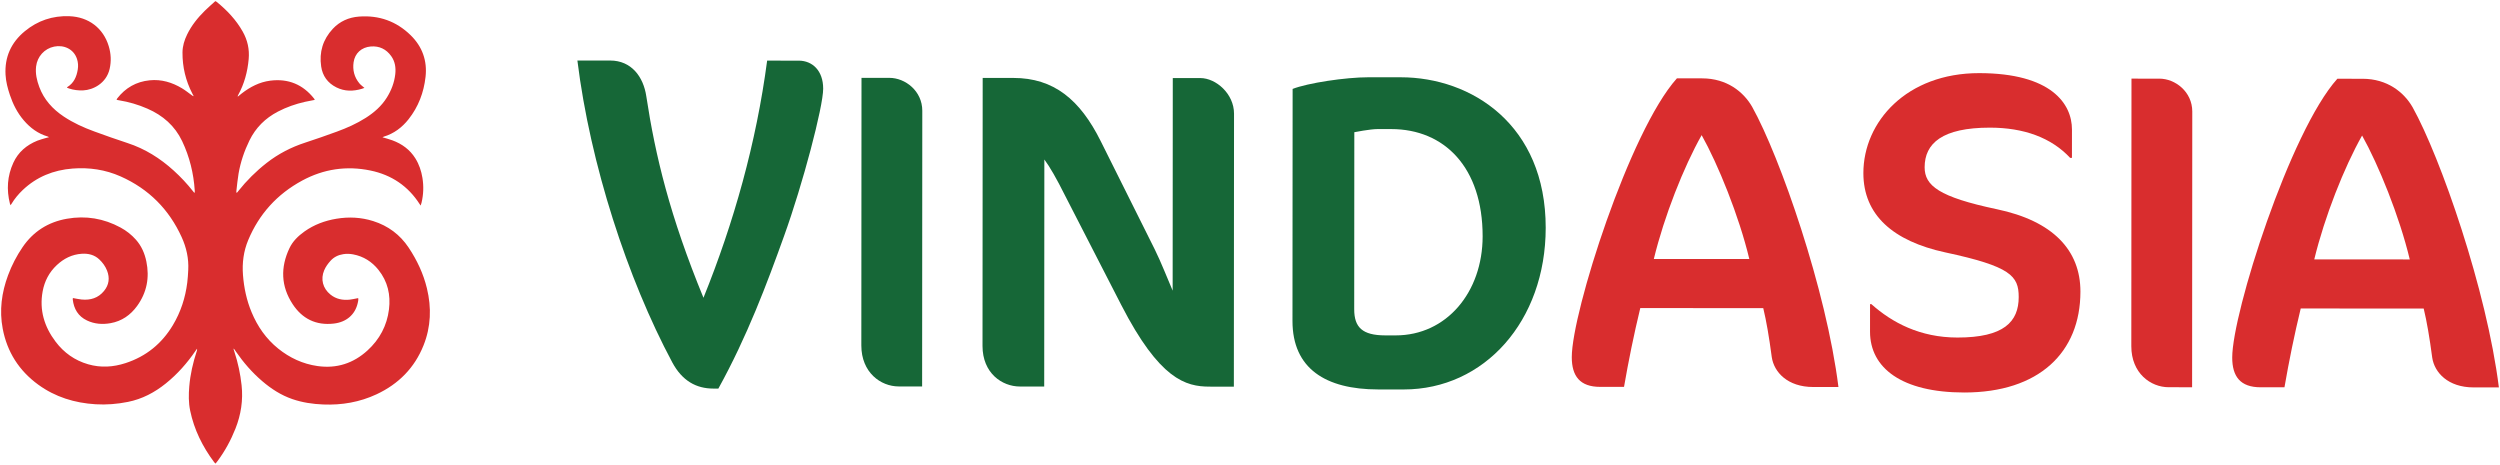 <?xml version="1.0" encoding="UTF-8"?> <svg xmlns="http://www.w3.org/2000/svg" viewBox="0 0 2239.70 416.33" data-guides="{&quot;vertical&quot;:[],&quot;horizontal&quot;:[]}"><path fill="#166737" stroke="none" fill-opacity="1" stroke-width="1" stroke-opacity="1" color="rgb(51, 51, 51)" id="tSvg463c705b92" title="Path 19" d="M643.565 348.125C642.076 348.123 640.587 348.123 639.099 348.122C623.848 348.112 611.201 341.285 602.29 324.673C562.161 249.699 528.742 147.051 517.274 54.208C527.069 54.214 536.864 54.22 546.658 54.226C565.631 54.238 576.406 68.723 578.999 86.183C587.154 139.85 600.136 193.511 630.22 266.773C657.422 199.508 677.552 127.978 687.268 54.313C696.69 54.319 706.112 54.325 715.534 54.331C727.817 54.338 737.481 63.287 737.471 79.471C737.461 95.655 719.187 165.054 702.422 211.464C687.144 254.036 669.256 301.72 643.565 348.125"></path><path fill="#166737" stroke="none" fill-opacity="1" stroke-width="1" stroke-opacity="1" color="rgb(51, 51, 51)" id="tSvgc340993637" title="Path 20" d="M805.125 346.204C788.983 346.194 771.637 333.671 771.652 309.458C771.701 229.552 771.751 149.645 771.8 69.738C780.142 69.743 788.484 69.748 796.825 69.754C810.946 69.762 826.276 81.476 826.265 99.234C826.214 181.562 826.163 263.889 826.112 346.217C819.117 346.213 812.121 346.209 805.125 346.204"></path><path fill="#166737" stroke="none" fill-opacity="1" stroke-width="1" stroke-opacity="1" color="rgb(51, 51, 51)" id="tSvg27a2a162a0" title="Path 21" d="M1083.597 346.377C1062.21 346.363 1038.806 339.895 1004.543 273.282C987.748 240.583 970.953 207.883 954.158 175.184C946.501 159.842 940.449 149.346 935.615 142.889C935.573 210.688 935.531 278.486 935.489 346.285C928.224 346.28 920.959 346.276 913.693 346.271C897.552 346.261 880.201 334.142 880.216 309.93C880.266 229.888 880.315 149.847 880.365 69.805C889.513 69.811 898.662 69.817 907.811 69.822C944.135 69.845 967.528 89.23 986.071 126.371C1002.193 158.667 1018.315 190.963 1034.436 223.259C1040.079 234.558 1046.527 251.112 1050.555 260.394C1050.594 196.899 1050.633 133.405 1050.673 69.911C1058.88 69.916 1067.087 69.921 1075.294 69.926C1089.419 69.935 1105.552 84.07 1105.541 101.828C1105.49 183.349 1105.439 264.869 1105.389 346.39C1098.125 346.385 1090.861 346.381 1083.597 346.377"></path><path fill="#166737" stroke="none" fill-opacity="1" stroke-width="1" stroke-opacity="1" color="rgb(51, 51, 51)" id="tSvg1e728bf38b" title="Path 22" d="M1246.398 115.637C1242.362 115.634 1238.326 115.632 1234.29 115.629C1227.431 115.625 1213.309 118.441 1213.309 118.441C1213.276 171.308 1213.243 224.174 1213.211 277.041C1213.201 293.187 1220.454 300.454 1241.038 300.467C1244.132 300.469 1247.227 300.47 1250.321 300.472C1295.925 300.501 1328.232 261.775 1328.263 211.733C1328.302 149.992 1294.019 115.666 1246.398 115.637M1257.553 348.906C1249.887 348.901 1242.22 348.896 1234.554 348.892C1187.737 348.863 1157.882 330.282 1157.908 287.498C1157.951 218.219 1157.994 148.94 1158.037 79.661C1171.365 74.424 1205.268 69.199 1226.248 69.212C1235.799 69.218 1245.35 69.224 1254.902 69.23C1318.268 69.269 1384.825 111.685 1384.768 204.106C1384.716 287.639 1329.795 348.951 1257.553 348.906"></path><path fill="#d92d2e" stroke="none" fill-opacity="1" stroke-width="1" stroke-opacity="1" color="rgb(51, 51, 51)" id="tSvg586195291a" title="Path 23" d="M1524.478 121.054C1508.315 149.698 1490.933 193.679 1481.63 232.007C1510.148 232.024 1538.666 232.042 1567.184 232.06C1557.929 193.317 1538.987 146.893 1524.478 121.054M1624.421 346.712C1601.417 346.698 1589.322 333.373 1587.309 320.055C1584.899 301.892 1582.487 287.761 1579.669 276.059C1542.945 276.036 1506.22 276.014 1469.495 275.991C1463.83 299.396 1458.974 323.201 1454.926 346.607C1447.794 346.603 1440.662 346.598 1433.53 346.594C1415.372 346.582 1408.115 336.89 1408.126 319.945C1408.151 279.99 1459.905 117.385 1502.31 70.191C1509.843 70.195 1517.376 70.2 1524.909 70.205C1547.11 70.218 1562.031 82.332 1569.689 95.657C1594.687 140.469 1636.176 259.548 1647.021 346.726C1639.488 346.721 1631.955 346.716 1624.421 346.712"></path><path fill="#d92d2e" stroke="none" fill-opacity="1" stroke-width="1" stroke-opacity="1" color="rgb(51, 51, 51)" id="tSvg167e81f5fb2" title="Path 24" d="M1759.632 351.635C1703.941 351.601 1675.3 329.792 1675.321 297.108C1675.326 288.901 1675.331 280.695 1675.336 272.488C1675.738 272.488 1676.141 272.488 1676.544 272.488C1695.105 289.041 1720.113 302.378 1753.613 302.398C1795.18 302.424 1808.505 288.308 1808.519 266.108C1808.53 247.141 1801.273 238.666 1742.764 226.117C1695.954 215.996 1669.335 192.571 1669.359 155.042C1669.387 109.038 1708.151 65.475 1773.126 65.515C1837.701 65.555 1856.247 93.012 1856.232 116.012C1856.227 124.487 1856.222 132.962 1856.217 141.437C1855.678 141.437 1855.139 141.436 1854.6 141.436C1837.666 123.263 1813.05 114.373 1782.784 114.354C1740.009 114.328 1724.254 128.443 1724.241 149.831C1724.231 166.381 1737.141 176.472 1788.793 187.404C1839.232 197.931 1863.836 224.171 1863.813 261.304C1863.78 315.783 1826.628 351.677 1759.632 351.635"></path><path fill="#d92d2e" stroke="none" fill-opacity="1" stroke-width="1" stroke-opacity="1" color="rgb(51, 51, 51)" id="tSvg4248164c38" title="Path 25" d="M1942.876 346.909C1926.734 346.899 1909.388 334.375 1909.403 310.163C1909.452 230.256 1909.502 150.349 1909.551 70.442C1917.891 70.448 1926.232 70.453 1934.572 70.458C1948.697 70.467 1964.027 82.18 1964.016 99.939C1963.965 182.266 1963.914 264.594 1963.863 346.922C1956.867 346.917 1949.871 346.913 1942.876 346.909"></path><path fill="#d92d2e" stroke="none" fill-opacity="1" stroke-width="1" stroke-opacity="1" color="rgb(51, 51, 51)" id="tSvg4bc57fb35c" title="Path 26" d="M2116.154 121.421C2099.99 150.065 2082.609 194.046 2073.306 232.373C2101.824 232.391 2130.342 232.409 2158.86 232.426C2149.605 193.683 2130.663 147.259 2116.154 121.421M2216.097 347.078C2193.093 347.064 2180.997 333.74 2178.985 320.422C2176.575 302.258 2174.163 288.127 2171.345 276.425C2134.62 276.403 2097.895 276.38 2061.17 276.357C2055.506 299.762 2050.649 323.567 2046.602 346.973C2039.47 346.969 2032.338 346.964 2025.206 346.96C2007.047 346.949 1999.791 337.257 1999.802 320.311C1999.826 280.357 2051.581 117.752 2093.985 70.557C2101.519 70.562 2109.052 70.566 2116.585 70.571C2138.781 70.585 2153.707 82.698 2161.365 96.024C2186.363 140.835 2227.851 259.915 2238.697 347.092C2231.164 347.087 2223.631 347.083 2216.097 347.078"></path><path fill="#d92d2e" stroke="none" fill-opacity="1" stroke-width="1" stroke-opacity="1" color="rgb(51, 51, 51)" id="tSvg1272591e9b9" title="Path 27" d="M213.187 86.451C214.312 85.539 215.417 84.6 216.564 83.713C224.111 77.879 232.434 73.503 242.093 72.269C258.333 70.194 271.432 75.75 281.397 88.341C281.638 88.647 281.774 89.034 282.013 89.484C278.985 90.081 276.09 90.576 273.234 91.226C264.782 93.147 256.672 95.971 249.005 99.969C237.613 105.903 229.07 114.424 223.491 125.81C218.84 135.305 215.5 145.189 213.715 155.535C212.823 160.706 212.384 165.951 211.755 171.164C211.697 171.628 211.745 172.104 211.745 172.703C212.74 172.522 213.025 171.758 213.458 171.212C220.922 161.821 229.387 153.389 238.91 145.955C249.32 137.829 260.89 131.842 273.566 127.73C283.022 124.66 292.401 121.35 301.737 117.949C310.761 114.663 319.514 110.774 327.614 105.627C335.169 100.827 341.761 95.054 346.502 87.5C350.577 81.012 353.273 74.009 354.116 66.427C354.754 60.641 353.947 55.052 350.424 50.183C346.014 44.089 339.919 41.01 332.172 41.646C323.875 42.325 317.938 47.702 316.777 55.769C315.787 62.67 317.365 69.103 321.917 74.621C323.153 76.123 324.834 77.281 326.478 78.748C325.725 79.02 325.032 79.305 324.318 79.522C316.516 81.893 308.819 82.008 301.377 78.288C293.482 74.339 288.947 67.946 287.718 59.492C285.868 46.742 289.227 35.378 298.185 25.786C304.42 19.114 312.408 15.559 321.567 14.857C339.576 13.479 355.137 19.098 367.842 31.5C378.367 41.777 382.863 54.45 381.242 68.858C379.673 82.807 374.868 95.686 365.968 106.893C360.178 114.191 352.949 119.676 343.749 122.442C343.377 122.554 343.047 122.789 342.654 122.991C345.72 123.924 348.717 124.678 351.587 125.74C360.178 128.92 367.204 134.064 372.041 141.765C375.453 147.194 377.457 153.155 378.461 159.408C379.654 166.833 379.401 174.237 377.654 181.572C377.466 182.351 377.185 183.105 376.861 184.154C376.44 183.554 376.196 183.237 375.981 182.899C365.692 166.786 350.899 156.715 331.916 152.774C310.456 148.317 289.926 151.391 270.756 161.75C248.2 173.939 232.101 191.812 222.386 215.046C218.188 225.09 216.857 235.536 217.679 246.348C218.558 257.873 220.931 269.032 225.404 279.743C230.69 292.41 238.317 303.502 249.215 312.281C259.491 320.558 271.199 326.043 284.43 327.934C301.593 330.388 316.571 325.501 329.167 314.029C340.122 304.05 346.66 291.701 348.474 277.211C350.098 264.248 347.398 252.179 339.002 241.697C333.193 234.451 325.701 229.627 316.296 227.871C313.377 227.326 310.428 227.242 307.485 227.707C302.963 228.418 299.087 230.31 296.046 233.706C293.772 236.245 291.793 238.96 290.46 242.087C287.043 250.083 289.182 258.334 296.021 263.88C301.048 267.954 306.882 269.091 313.198 268.466C315.215 268.268 317.203 267.773 319.202 267.41C319.741 267.313 320.276 267.205 320.902 267.085C321.183 268.645 320.813 270.039 320.503 271.411C318.144 281.921 310.312 288.577 299.065 289.88C282.931 291.75 270.688 285.425 262.209 272.523C251.666 256.487 251.169 239.514 259.315 222.335C262.256 216.128 267.144 211.385 272.781 207.376C281.345 201.293 290.98 197.696 301.374 195.966C312.5 194.114 323.509 194.644 334.284 198.046C347.75 202.298 358.364 210.24 366.06 221.772C373.609 233.084 379.315 245.206 382.486 258.371C386.658 275.684 386.1 292.777 379.417 309.463C371.399 329.482 357.18 343.976 337.315 353.254C322.248 360.29 306.255 363.035 289.608 362.37C280.156 361.994 270.856 360.616 261.912 357.539C251.76 354.046 242.971 348.334 234.942 341.466C225.87 333.704 218.138 324.806 211.418 315.063C210.871 314.267 210.327 313.47 209.765 312.686C209.698 312.592 209.538 312.556 209.124 312.333C209.456 313.423 209.706 314.304 209.993 315.171C213.211 324.953 215.337 334.954 216.441 345.164C217.882 358.519 215.911 371.417 210.967 383.931C206.868 394.305 201.569 404.049 194.879 413.073C194.349 413.787 193.777 414.471 193.099 415.328C192.628 414.861 192.204 414.534 191.896 414.126C181.446 400.142 173.881 384.874 170.362 367.858C168.882 360.712 168.962 353.461 169.562 346.233C170.464 335.37 172.902 324.798 176.321 314.433C176.527 313.808 176.672 313.162 176.528 312.38C176.101 312.985 175.665 313.581 175.247 314.192C167.751 325.183 159.016 335.119 148.537 343.542C138.538 351.583 127.434 357.488 114.59 360.062C105.031 361.976 95.391 362.766 85.665 362.173C66.861 361.025 49.491 355.678 34.302 344.634C16.94 332.006 6.355 315.171 2.43 294.472C-0.681 278.084 1.449 262.129 7.235 246.558C10.541 237.658 14.889 229.247 20.269 221.37C29.766 207.467 43.034 198.943 59.94 195.967C76.895 192.978 92.936 195.69 107.978 203.835C113.239 206.681 117.865 210.326 121.8 214.775C126.79 220.417 129.635 227.05 131.116 234.238C134.089 248.657 131.567 262.098 122.783 274.175C116.934 282.219 109.142 287.727 98.994 289.53C91.779 290.815 84.656 290.293 77.986 287.138C70.004 283.359 66.187 276.751 65.192 268.407C65.137 267.954 65.259 267.485 65.301 267.012C67.954 267.472 70.482 268.067 73.046 268.321C81.04 269.116 87.968 267.002 93.132 260.741C97.708 255.196 98.48 249.014 95.91 242.434C94.391 238.544 91.947 235.201 88.878 232.332C84.544 228.28 79.173 226.972 73.338 227.336C64.524 227.885 57.163 231.625 50.892 237.49C43.98 243.955 39.877 251.93 38.204 261.039C35.136 277.742 39.655 292.706 49.849 306.161C57.262 315.945 66.915 322.882 79.014 326.367C90.246 329.602 101.38 328.904 112.389 325.334C131.012 319.289 145.011 307.747 154.845 291.356C161.951 279.513 166.076 266.69 167.772 253.119C168.234 249.398 168.442 245.645 168.641 241.9C169.188 231.609 167.014 221.784 162.743 212.427C151.473 187.726 133.449 169.33 108.049 158.045C94.406 151.981 79.965 149.857 65.061 151.002C47.869 152.325 32.775 158.451 20.34 170.264C16.457 173.957 13.07 178.046 10.318 182.611C10.109 182.954 9.87 183.277 9.458 183.882C9.207 183.259 8.993 182.875 8.89 182.46C5.755 169.921 6.516 157.671 11.947 145.821C16.281 136.363 23.713 129.977 33.437 126.042C36.078 124.975 38.903 124.321 41.647 123.489C42.306 123.29 42.981 123.143 43.937 122.897C43.393 122.612 43.117 122.403 42.809 122.312C34.027 119.743 27.092 114.584 21.304 107.828C15.51 101.067 11.616 93.311 8.839 85C6.882 79.149 5.319 73.209 4.969 67.021C4.069 51.199 9.896 38.116 22.276 27.935C33.727 18.517 47.083 13.944 62.146 14.517C79.41 15.171 92.524 25.212 97.408 41.342C99.449 48.086 99.792 54.885 98.206 61.769C95.225 74.695 83.356 80.597 74.539 80.97C70.201 81.153 65.985 80.66 61.879 79.294C61.238 79.083 60.624 78.794 59.992 78.538C60.128 78.268 60.155 78.107 60.249 78.048C66.219 74.395 68.612 68.726 69.662 62.3C70.191 59.079 69.996 55.895 68.973 52.79C65.99 43.725 57.027 40.016 48.557 41.743C39.773 43.535 33.398 50.668 32.34 59.525C31.574 65.939 32.995 71.996 35.209 77.959C39.4 89.246 47.128 97.759 57.181 104.452C65.643 110.082 74.875 114.258 84.427 117.747C94.289 121.351 104.186 124.879 114.171 128.13C129.932 133.265 143.471 141.82 155.539 152.753C161.878 158.49 167.693 164.687 172.946 171.381C173.245 171.76 173.544 172.139 173.868 172.495C173.937 172.574 174.119 172.556 174.479 172.627C174.479 172.007 174.513 171.426 174.477 170.85C173.494 155.372 169.892 140.553 163.168 126.419C156.643 112.711 145.96 103.385 131.981 97.303C123.862 93.768 115.413 91.275 106.633 89.857C105.944 89.745 105.263 89.592 104.408 89.424C104.656 88.916 104.786 88.47 105.056 88.123C112.39 78.73 121.981 73.138 134.147 71.935C144.665 70.893 154.187 73.798 163.013 79.084C166.112 80.936 168.92 83.243 171.856 85.351C172.334 85.692 172.793 86.062 173.546 86.204C173.15 85.437 172.752 84.67 172.353 83.906C166.32 72.296 163.412 59.976 163.492 46.983C163.526 41.274 165.181 35.947 167.673 30.839C171.601 22.782 177.171 15.863 183.569 9.559C186.565 6.603 189.779 3.856 192.908 1C193.458 1.297 193.791 1.415 194.045 1.621C203.398 9.21 211.538 17.811 217.427 28.264C221.753 35.944 223.587 44.089 222.795 52.903C221.769 64.344 218.856 75.189 213.263 85.33C213.105 85.614 213.002 85.929 212.872 86.228C212.978 86.305 213.081 86.378 213.187 86.451"></path><defs></defs></svg> 